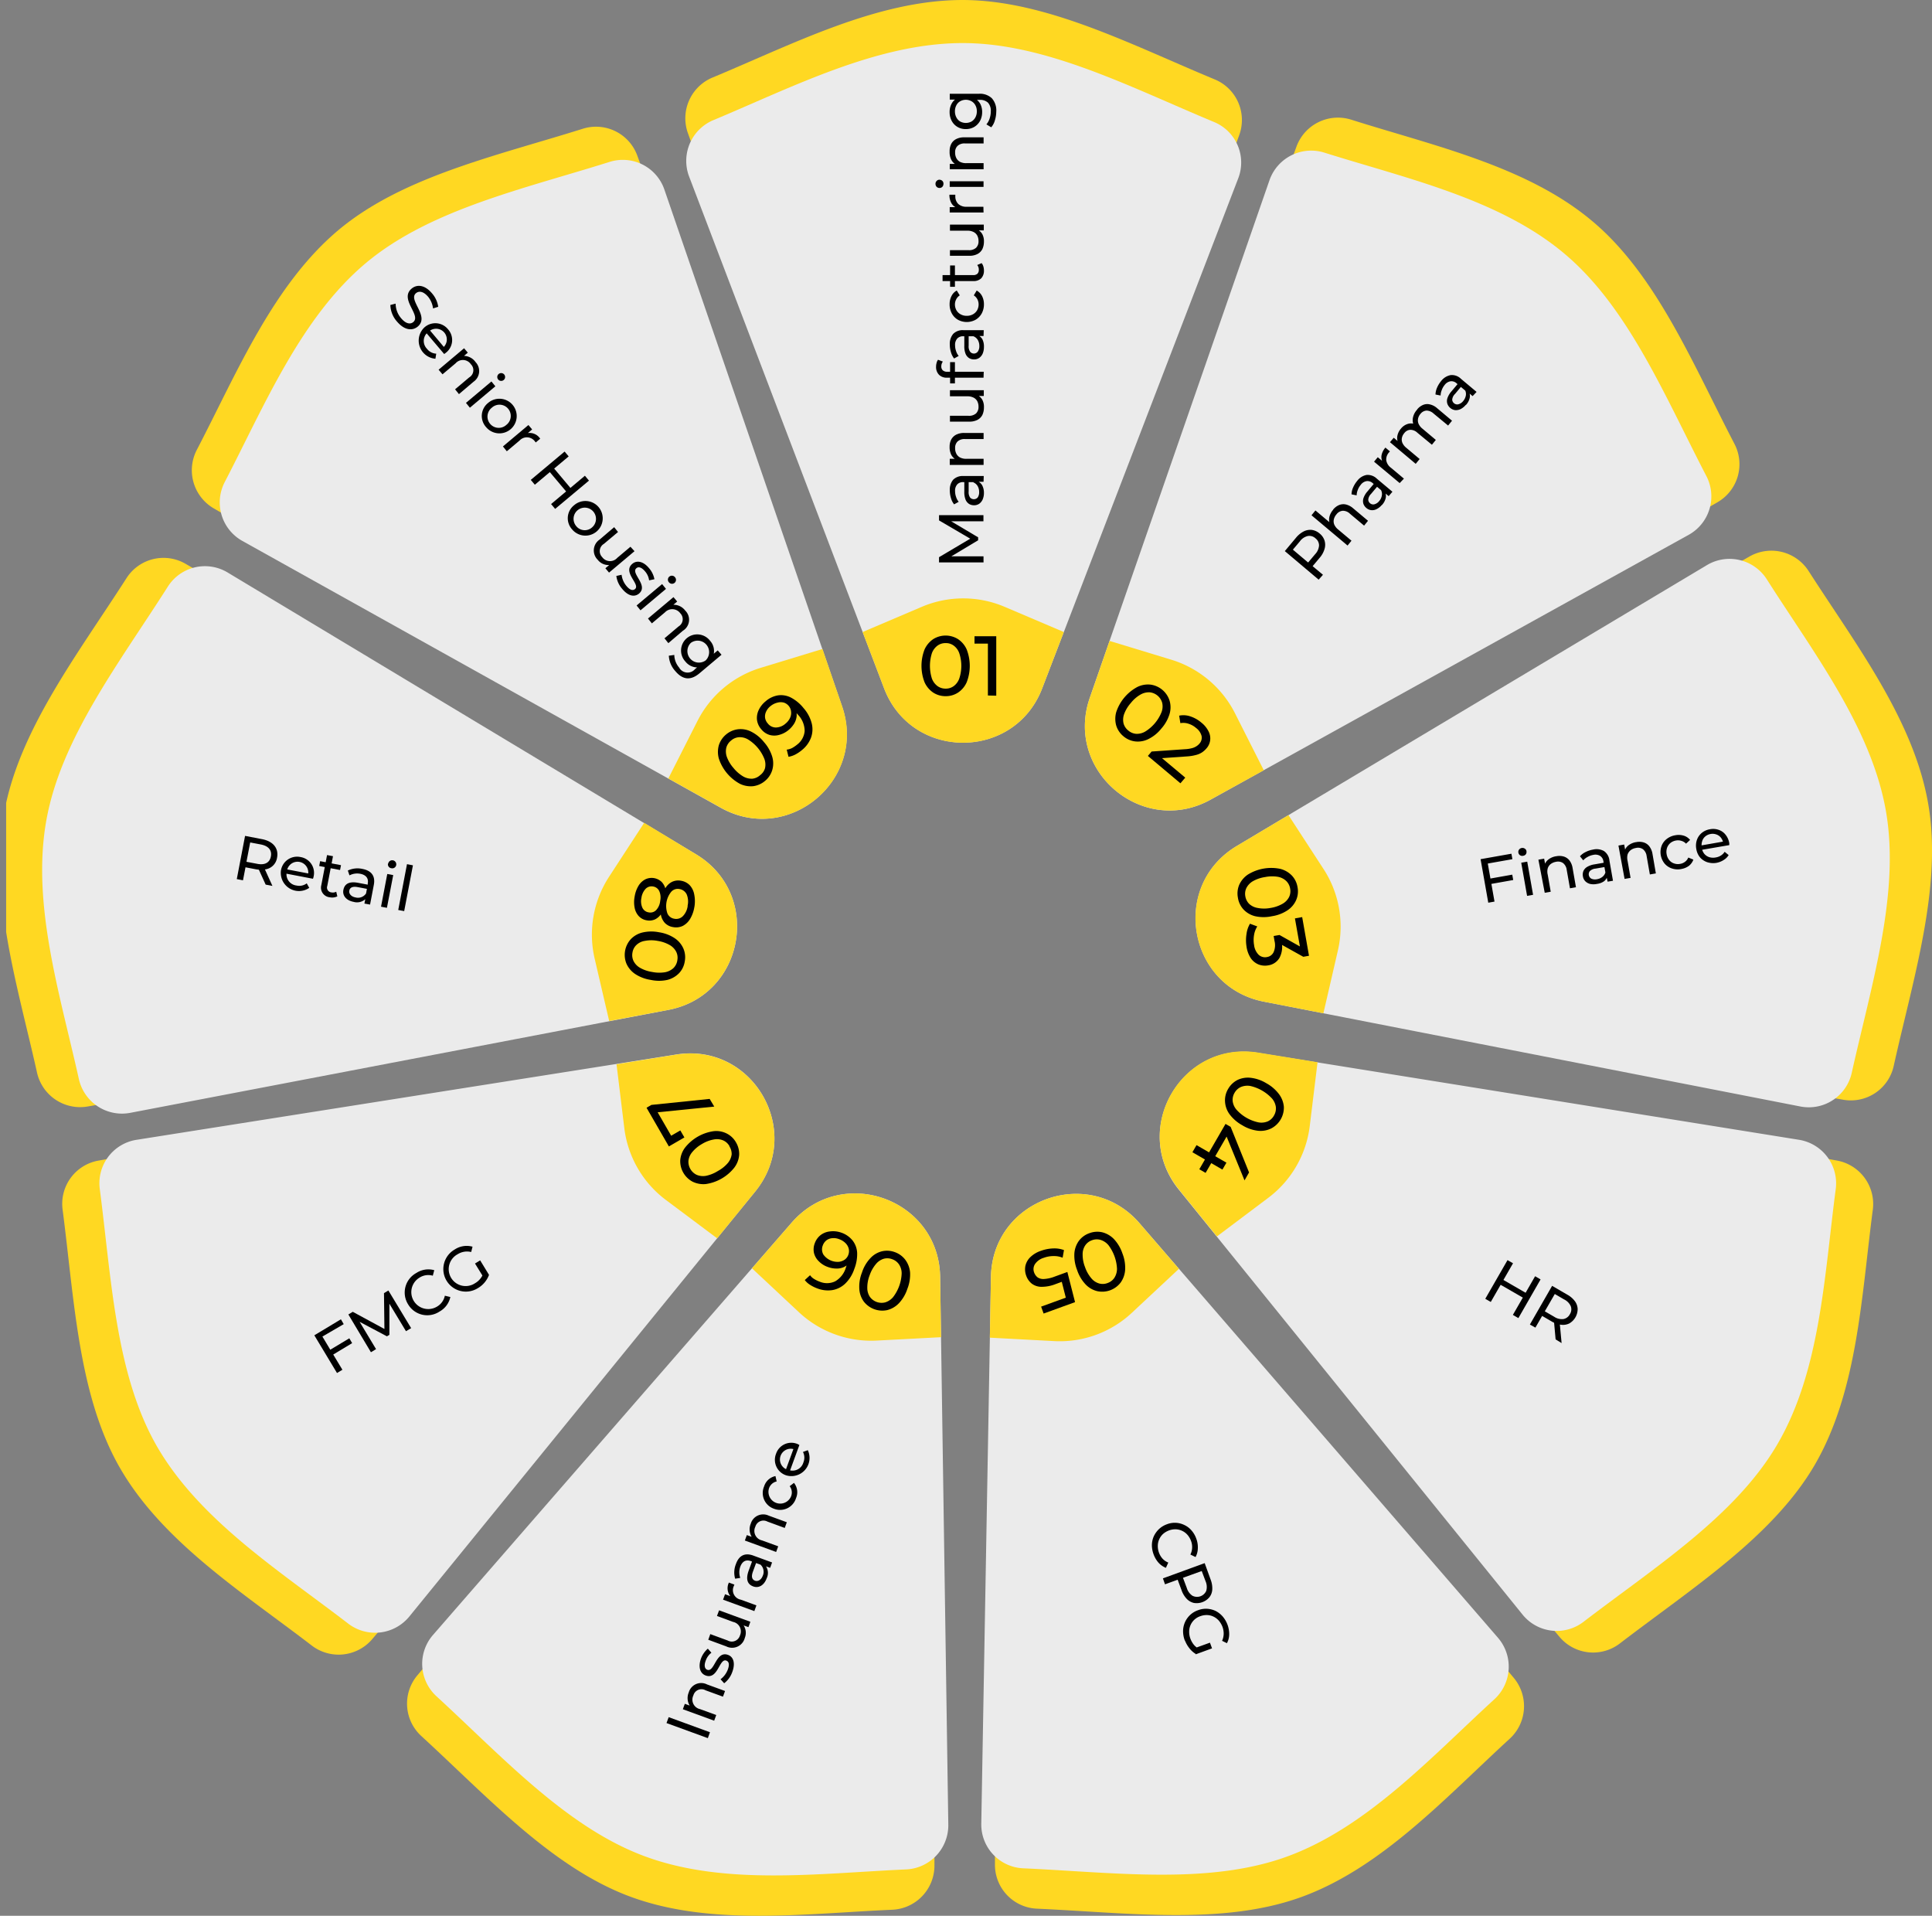 <svg xmlns="http://www.w3.org/2000/svg" xmlns:xlink="http://www.w3.org/1999/xlink" viewBox="0 0 399.7 396.3"><rect x="0" y="0" width="399.7" height="396.3" fill="#808080" stroke="none"/><defs><style>.cls-1{fill:none;}.cls-2{clip-path:url(#clip-path);}.cls-3{fill:#ffd822;}.cls-4{fill:#ebebeb;}</style><clipPath id="clip-path" transform="translate(1.27 -0.09)"><rect class="cls-1" width="400" height="400"/></clipPath></defs><g id="Layer_2" data-name="Layer 2"><g id="Layer_1-2" data-name="Layer 1"><g class="cls-2"><path class="cls-3" d="M141,27.5l40.48,112.26c5.55,15.4,27.32,15.43,32.92.05L255.15,27.92A9.09,9.09,0,0,0,250,16.5C232.72,9.33,215.19.13,197.91.09c-17.67,0-35.07,9.09-51.67,16A9.13,9.13,0,0,0,141,27.5Z" transform="translate(1.27 -0.09)"/><path class="cls-4" d="M141.24,36.46l40.39,106c5.71,15,26.93,15,32.7.05L254.94,36.88a9.07,9.07,0,0,0-5.09-11.57C232.62,18.14,215.14,9,197.91,9c-17.62,0-35,9-51.52,15.91A9.14,9.14,0,0,0,141.24,36.46Z" transform="translate(1.27 -0.09)"/><path class="cls-3" d="M177.19,130.83l4.44,11.65c5.71,15,26.93,15,32.7.05l4.49-11.7-12.24-5.21a21.91,21.91,0,0,0-17.15,0Z" transform="translate(1.27 -0.09)"/><path d="M194.37,144.1a4.65,4.65,0,0,1-2.57-.74,5.12,5.12,0,0,1-1.79-2.13,9.35,9.35,0,0,1,0-6.8,5.12,5.12,0,0,1,1.79-2.13,4.82,4.82,0,0,1,5.13,0,5,5,0,0,1,1.79,2.13,9.35,9.35,0,0,1,0,6.8,5,5,0,0,1-1.79,2.13A4.62,4.62,0,0,1,194.37,144.1Zm0-1.56a2.74,2.74,0,0,0,1.68-.53,3.33,3.33,0,0,0,1.14-1.57,8.32,8.32,0,0,0,0-5.22,3.28,3.28,0,0,0-1.14-1.57,2.68,2.68,0,0,0-1.68-.53,2.76,2.76,0,0,0-1.69.53,3.38,3.38,0,0,0-1.16,1.57,8.72,8.72,0,0,0,0,5.22,3.43,3.43,0,0,0,1.16,1.57A2.83,2.83,0,0,0,194.37,142.54Zm8.74,1.42V132.4l.75.83h-3.52V131.7h4.5V144Z" transform="translate(1.27 -0.09)"/><path d="M202.21,116.43H193v-1.08l6.95-4.12v.58L193,107.74v-1.08h9.19v1.26H195v-.3l6.09,3.62v.61L195,115.5v-.33h7.2Zm0-16.68h-1.47l-.27.07H198a1.59,1.59,0,0,0-1.23.47,1.92,1.92,0,0,0-.45,1.39,3.54,3.54,0,0,0,.21,1.21,2.9,2.9,0,0,0,.54,1l-.95.53a3.57,3.57,0,0,1-.65-1.29,5.28,5.28,0,0,1-.24-1.59,3.23,3.23,0,0,1,.69-2.21,2.76,2.76,0,0,1,2.13-.77h4.2Zm.08,2.29a3.37,3.37,0,0,1-.26,1.36,2.18,2.18,0,0,1-.72.9,1.89,1.89,0,0,1-1.07.31,2,2,0,0,1-1-.26,1.93,1.93,0,0,1-.74-.88,4.17,4.17,0,0,1-.27-1.65V99.61h.9v2.15a1.9,1.9,0,0,0,.32,1.28A1.06,1.06,0,0,0,201,103a1.87,1.87,0,0,0,.3-1.13,2.41,2.41,0,0,0-.31-1.23,1.85,1.85,0,0,0-.92-.78l.86-.25a2,2,0,0,1,1,.88A3.28,3.28,0,0,1,202.29,102Zm-7.1-9.53a3.18,3.18,0,0,1,.33-1.49,2.4,2.4,0,0,1,1-1,3.59,3.59,0,0,1,1.7-.37h4v1.26h-3.86a2.11,2.11,0,0,0-1.52.5,1.83,1.83,0,0,0-.51,1.38,2.41,2.41,0,0,0,.26,1.17,1.84,1.84,0,0,0,.77.77,2.75,2.75,0,0,0,1.28.27h3.58v1.26h-7V95h1.88l-.5.2a2.44,2.44,0,0,1-1.06-1A3.53,3.53,0,0,1,195.19,92.51Zm7.1-8.15a3.6,3.6,0,0,1-.33,1.58,2.36,2.36,0,0,1-1,1,3.59,3.59,0,0,1-1.7.37h-4V86.1h3.86a2.17,2.17,0,0,0,1.54-.49,1.86,1.86,0,0,0,.51-1.39,2.4,2.4,0,0,0-.26-1.14,1.79,1.79,0,0,0-.79-.75,2.73,2.73,0,0,0-1.26-.26h-3.6V80.81h7V82h-1.87l.49-.2a2.39,2.39,0,0,1,1.08,1A3.1,3.1,0,0,1,202.29,84.36Zm-.08-6.14h-7.57a2.23,2.23,0,0,1-1.63-.59,2.28,2.28,0,0,1-.62-1.71,2.76,2.76,0,0,1,.11-.77,1.58,1.58,0,0,1,.3-.64l1,.38a1.26,1.26,0,0,0-.24.44,1.55,1.55,0,0,0-.09.53,1.07,1.07,0,0,0,.31.84,1.31,1.31,0,0,0,.91.29h.93l.58,0h6.05Zm-5.92,1.18h-1V75h1Zm5.92-9.81h-1.47l-.27.06H198a1.59,1.59,0,0,0-1.23.47,1.93,1.93,0,0,0-.45,1.4,3.53,3.53,0,0,0,.21,1.2,2.9,2.9,0,0,0,.54,1l-.95.53a3.57,3.57,0,0,1-.65-1.29,5.28,5.28,0,0,1-.24-1.59,3.19,3.19,0,0,1,.69-2.2,2.73,2.73,0,0,1,2.13-.78h4.2Zm.08,2.28a3.45,3.45,0,0,1-.26,1.37,2.22,2.22,0,0,1-.72.89,1.89,1.89,0,0,1-1.07.31,2,2,0,0,1-1-.26,1.93,1.93,0,0,1-.74-.88,4.17,4.17,0,0,1-.27-1.65V69.44h.9v2.15a1.9,1.9,0,0,0,.32,1.28,1,1,0,0,0,1.59-.08,1.87,1.87,0,0,0,.3-1.13,2.44,2.44,0,0,0-.31-1.23,1.85,1.85,0,0,0-.92-.78l.86-.25a2,2,0,0,1,1,.88A3.28,3.28,0,0,1,202.29,71.87Zm0-8.84a3.87,3.87,0,0,1-.46,1.9,3.42,3.42,0,0,1-1.26,1.3,3.82,3.82,0,0,1-3.67,0,3.32,3.32,0,0,1-1.25-1.3,3.87,3.87,0,0,1-.46-1.9,3.65,3.65,0,0,1,.38-1.68,2.57,2.57,0,0,1,1.1-1.16l.62,1a2.14,2.14,0,0,0-.75.84,2.32,2.32,0,0,0-.25,1,2.48,2.48,0,0,0,.3,1.22,2.2,2.2,0,0,0,.86.85,2.51,2.51,0,0,0,1.28.32,2.56,2.56,0,0,0,1.3-.32,2.26,2.26,0,0,0,.86-.85,2.48,2.48,0,0,0,.3-1.22,2.31,2.31,0,0,0-.24-1,2.17,2.17,0,0,0-.76-.84l.6-1a2.73,2.73,0,0,1,1.12,1.16A3.65,3.65,0,0,1,202.29,63Zm0-7a2.27,2.27,0,0,1-.56,1.63,2.19,2.19,0,0,1-1.62.57h-6.38V57h6.33a1.26,1.26,0,0,0,.87-.27,1.09,1.09,0,0,0,.3-.82,1.47,1.47,0,0,0-.33-1l.91-.39a1.89,1.89,0,0,1,.36.69A2.82,2.82,0,0,1,202.29,56.08Zm-6,3.39h-1V55h1Zm6-9.37a3.6,3.6,0,0,1-.33,1.58,2.36,2.36,0,0,1-1,1,3.48,3.48,0,0,1-1.7.37h-4V51.84h3.86a2.13,2.13,0,0,0,1.54-.49,1.84,1.84,0,0,0,.51-1.39,2.4,2.4,0,0,0-.26-1.14,1.79,1.79,0,0,0-.79-.75,2.73,2.73,0,0,0-1.26-.26h-3.6V46.55h7v1.19h-1.87l.49-.2a2.39,2.39,0,0,1,1.08,1A3.13,3.13,0,0,1,202.29,50.1Zm-.08-6h-7V42.94h1.9l-.48.12a2.17,2.17,0,0,1-1.1-1,3.49,3.49,0,0,1-.38-1.69h1.22a.92.92,0,0,0,0,.16v.13a2.17,2.17,0,0,0,.6,1.61,2.42,2.42,0,0,0,1.75.59h3.46Zm0-5.3h-7V37.59h7Zm-8.3-.63a.85.85,0,0,1-.23.62.78.78,0,0,1-.58.23.8.8,0,0,1-.59-.23.86.86,0,0,1-.24-.62.8.8,0,0,1,.24-.6.72.72,0,0,1,.56-.25.89.89,0,0,1,.61.23A.84.84,0,0,1,193.91,38.22Zm1.28-6.75a3.25,3.25,0,0,1,.33-1.5,2.32,2.32,0,0,1,1-1,3.48,3.48,0,0,1,1.7-.37h4v1.26h-3.86a2.11,2.11,0,0,0-1.52.5,1.8,1.8,0,0,0-.51,1.38,2.46,2.46,0,0,0,.26,1.17,1.84,1.84,0,0,0,.77.77,2.76,2.76,0,0,0,1.28.26h3.58v1.26h-7V34h1.88l-.5.19a2.34,2.34,0,0,1-1.06-1.05A3.46,3.46,0,0,1,195.19,31.47Zm9.65-8.27a6.23,6.23,0,0,1-.28,1.87,3.7,3.7,0,0,1-.76,1.45l-1-.6a3.5,3.5,0,0,0,.66-1.19,4.66,4.66,0,0,0,.25-1.49,2.49,2.49,0,0,0-.58-1.81,2.38,2.38,0,0,0-1.76-.58h-1.47l-1.38-.13-1.39.07h-1.91v-1.2h6a3.57,3.57,0,0,1,2.7.92A3.77,3.77,0,0,1,204.84,23.2Zm-2.92.16a3.83,3.83,0,0,1-.42,1.81,3.28,3.28,0,0,1-1.19,1.26,3.33,3.33,0,0,1-1.76.46,3.28,3.28,0,0,1-1.76-.46,3.18,3.18,0,0,1-1.18-1.26,3.83,3.83,0,0,1-.42-1.81,3.52,3.52,0,0,1,.37-1.63,2.64,2.64,0,0,1,1.1-1.17,4.26,4.26,0,0,1,3.77,0,2.89,2.89,0,0,1,1.13,1.17A3.65,3.65,0,0,1,201.92,23.36Zm-1.1-.14a2.5,2.5,0,0,0-.29-1.24,2.09,2.09,0,0,0-.8-.84,2.4,2.4,0,0,0-2.36,0,2,2,0,0,0-.79.84,2.61,2.61,0,0,0-.29,1.24,2.67,2.67,0,0,0,.29,1.24,2.11,2.11,0,0,0,.79.86,2.47,2.47,0,0,0,2.36,0,2.21,2.21,0,0,0,.8-.86A2.55,2.55,0,0,0,200.82,23.22Z" transform="translate(1.27 -0.09)"/><path class="cls-3" d="M42.86,105.2l103.16,60c14.15,8.23,30.85-5.74,25.25-21.12L130.54,32.18a9.09,9.09,0,0,0-11.29-5.44c-17.85,5.61-37.19,9.83-50.45,20.9C55.23,59,47.77,77.15,39.48,93.09A9.13,9.13,0,0,0,42.86,105.2Z" transform="translate(1.27 -0.09)"/><path class="cls-4" d="M48.77,111.93l99.08,55.26c14,7.82,30.3-5.79,25.08-21l-36.79-107a9.09,9.09,0,0,0-11.35-5.59c-17.8,5.59-37.07,9.81-50.3,20.85C61,65.72,53.51,83.84,45.26,99.74A9.12,9.12,0,0,0,48.77,111.93Z" transform="translate(1.27 -0.09)"/><path class="cls-3" d="M137,161.12l10.88,6.07c14,7.82,30.3-5.79,25.08-21l-4.07-11.85-12.73,3.88a21.82,21.82,0,0,0-13.13,11Z" transform="translate(1.27 -0.09)"/><path d="M157,161.63a4.73,4.73,0,0,1-2.45,1.09,5.14,5.14,0,0,1-2.74-.49,9.2,9.2,0,0,1-4.36-5.21,5.14,5.14,0,0,1,0-2.78,4.74,4.74,0,0,1,1.5-2.22,4.68,4.68,0,0,1,2.43-1.07,4.82,4.82,0,0,1,2.74.48,8,8,0,0,1,2.68,2.19,8,8,0,0,1,1.69,3,4.87,4.87,0,0,1,0,2.78A4.62,4.62,0,0,1,157,161.63Zm-1-1.2A2.74,2.74,0,0,0,157,159a3.38,3.38,0,0,0-.14-1.94,8.36,8.36,0,0,0-3.36-4,3.31,3.31,0,0,0-1.88-.47,2.74,2.74,0,0,0-1.63.68,2.84,2.84,0,0,0-1,1.49,3.41,3.41,0,0,0,.13,1.95,7.26,7.26,0,0,0,1.37,2.26,7.51,7.51,0,0,0,2,1.74,3.48,3.48,0,0,0,1.9.46A2.82,2.82,0,0,0,156,160.43Zm1.1-15.25a5.14,5.14,0,0,1,2.6-1.25,4.49,4.49,0,0,1,2.68.47,8.29,8.29,0,0,1,2.58,2.15,7.67,7.67,0,0,1,1.7,3.17,5.06,5.06,0,0,1-.16,3,6,6,0,0,1-1.84,2.51,7.9,7.9,0,0,1-1.39.94,4.77,4.77,0,0,1-1.41.47l-.37-1.48a3.35,3.35,0,0,0,1.13-.34,7.16,7.16,0,0,0,1.06-.73,3.93,3.93,0,0,0,1.52-2.79,4.89,4.89,0,0,0-1.38-3.36c-.16-.19-.36-.41-.59-.65a5.37,5.37,0,0,0-.77-.66l.83.08a3.21,3.21,0,0,1,.25,1.58,3.74,3.74,0,0,1-.52,1.5,5.48,5.48,0,0,1-1.16,1.32,5,5,0,0,1-1.94,1,3.62,3.62,0,0,1-2,0,3.52,3.52,0,0,1-1.69-1.16,3.66,3.66,0,0,1-.89-1.93,3.8,3.8,0,0,1,.33-2A5.11,5.11,0,0,1,157.1,145.18Zm1,1a3.19,3.19,0,0,0-.88,1.13,2.31,2.31,0,0,0-.21,1.25,2.26,2.26,0,0,0,.56,1.18,2.11,2.11,0,0,0,1.69.84,3.07,3.07,0,0,0,2-.82,3.25,3.25,0,0,0,.92-1.18,2.33,2.33,0,0,0,.21-1.3,2.11,2.11,0,0,0-.49-1.17,2.17,2.17,0,0,0-1-.68,2.58,2.58,0,0,0-1.3,0A3.58,3.58,0,0,0,158.06,146.22Z" transform="translate(1.27 -0.09)"/><path d="M79.49,63.18l1.09-.28a4.67,4.67,0,0,0,1.12,3c1,1.2,1.92,1.32,2.53.81,1.7-1.43-2.93-4.74-.34-6.92,1.07-.9,2.69-.84,4.23,1a5.38,5.38,0,0,1,1.27,2.76l-1.07.34a4.79,4.79,0,0,0-1-2.39c-1-1.18-1.92-1.27-2.53-.76-1.7,1.43,2.91,4.76.36,6.91-1.07.89-2.7.81-4.25-1A5.39,5.39,0,0,1,79.49,63.18Z" transform="translate(1.27 -0.09)"/><path d="M90.62,73.32,87,69.05a2.33,2.33,0,0,0,.07,3.2,2.57,2.57,0,0,0,1.91,1l-.17,1.05a3.76,3.76,0,0,1-2.29-6.47,3.38,3.38,0,0,1,4.91.39,3.32,3.32,0,0,1-.52,4.89A2.44,2.44,0,0,1,90.62,73.32Zm-2.91-4.85,2.84,3.38a2.22,2.22,0,0,0-2.84-3.38Z" transform="translate(1.27 -0.09)"/><path d="M96.68,79.07l-3,2.55-.8-1,2.92-2.46a1.73,1.73,0,0,0,.35-2.72,2,2,0,0,0-3.16-.2l-2.71,2.28-.81-.95,5.27-4.44.77.91-.79.67A3,3,0,0,1,97.12,75,2.68,2.68,0,0,1,96.68,79.07Z" transform="translate(1.27 -0.09)"/><path d="M100.4,79l.81,1-5.27,4.43-.81-1Zm1.49-1.54a.82.82,0,0,1,1.17.12.81.81,0,1,1-1.17-.12Z" transform="translate(1.27 -0.09)"/><path d="M99.69,83.46a3.58,3.58,0,1,1-.38,5A3.43,3.43,0,0,1,99.69,83.46Zm3.8,4.52a2.33,2.33,0,1,0-3-3.56,2.33,2.33,0,1,0,3,3.56Z" transform="translate(1.27 -0.09)"/><path d="M110.49,90.84l-.93.78a1.37,1.37,0,0,0-.17-.23,2.06,2.06,0,0,0-3.18-.16l-2.63,2.21-.8-1,5.27-4.43.77.91-.88.75A2.62,2.62,0,0,1,110.49,90.84Z" transform="translate(1.27 -0.09)"/><path d="M120.58,99.51l-7,5.85-.84-1,3.11-2.61-3.37-4-3.1,2.61-.84-1,7-5.86.84,1-3,2.52,3.36,4,3-2.52Z" transform="translate(1.27 -0.09)"/><path d="M117.49,104.61a3.58,3.58,0,1,1-.39,5A3.42,3.42,0,0,1,117.49,104.61Zm3.8,4.51a2.32,2.32,0,1,0-3.35-.2A2.26,2.26,0,0,0,121.29,109.12Z" transform="translate(1.27 -0.09)"/><path d="M130,114.11l-5.27,4.43-.76-.9.79-.67a2.8,2.8,0,0,1-2.36-1.07,2.71,2.71,0,0,1,.39-4.2l3-2.56.8,1-2.93,2.46a1.75,1.75,0,0,0-.35,2.73,2,2,0,0,0,3.12.16l2.73-2.3Z" transform="translate(1.27 -0.09)"/><path d="M126.24,119.23l1.09-.24a4.38,4.38,0,0,0,1,2.31c.74.89,1.32,1,1.77.65,1.18-1-2.65-3.46-.55-5.23.95-.8,2.3-.49,3.43.87a4.89,4.89,0,0,1,1.14,2.32l-1.1.23a3.55,3.55,0,0,0-.86-1.88c-.7-.83-1.35-1-1.77-.63-1.25,1.05,2.58,3.54.53,5.26-1,.8-2.3.44-3.48-1A5,5,0,0,1,126.24,119.23Z" transform="translate(1.27 -0.09)"/><path d="M135.71,120.91l.8,1-5.27,4.43-.81-1Zm1.49-1.54a.82.82,0,0,1,1.17.12.81.81,0,0,1-.07,1.16.82.82,0,0,1-1.18-.11A.81.81,0,0,1,137.2,119.37Z" transform="translate(1.27 -0.09)"/><path d="M140,130.57l-3,2.56-.8-1,2.92-2.46a1.74,1.74,0,0,0,.35-2.72,2.06,2.06,0,0,0-3.16-.2l-2.72,2.29-.8-1,5.27-4.43.77.91-.79.67a3,3,0,0,1,2.44,1.19A2.66,2.66,0,0,1,140,130.57Z" transform="translate(1.27 -0.09)"/><path d="M148,135.53l-4.56,3.84c-1.86,1.56-3.5,1.33-5-.46a5.1,5.1,0,0,1-1.34-3.18l1.13-.16a4.16,4.16,0,0,0,1,2.61,2,2,0,0,0,3.29.32l.42-.35a3.18,3.18,0,0,1-2.42-1.22,3.34,3.34,0,1,1,5.11-4.29,3.14,3.14,0,0,1,.77,2.68l.82-.69Zm-3.28,1.17a2.38,2.38,0,0,0-3.06-3.63,2.38,2.38,0,0,0,3.06,3.63Z" transform="translate(1.27 -0.09)"/><path class="cls-3" d="M16.73,229l117.58-20.37c16.13-2.8,19.94-24.23,5.76-32.41L37,116.65a9.09,9.09,0,0,0-12.14,3.1C14.75,135.51,2.64,151.18-.4,168.19c-3.11,17.39,2.86,36.12,6.76,53.65A9.14,9.14,0,0,0,16.73,229Z" transform="translate(1.27 -0.09)"/><path class="cls-4" d="M25.58,230.31,137,209c15.77-3,19.49-23.91,5.73-32.19l-97-58.35a9.09,9.09,0,0,0-12.29,3c-10,15.72-22.09,31.35-25.12,48.31-3.11,17.34,2.83,36,6.72,53.5A9.14,9.14,0,0,0,25.58,230.31Z" transform="translate(1.27 -0.09)"/><path class="cls-3" d="M124.76,211.3,137,209c15.77-3,19.49-23.91,5.73-32.19L132,170.3l-7.26,11.15a21.94,21.94,0,0,0-3,16.88Z" transform="translate(1.27 -0.09)"/><path d="M140.39,199a4.53,4.53,0,0,1-1.17,2.4,5.14,5.14,0,0,1-2.41,1.39,8.13,8.13,0,0,1-3.46,0,8,8,0,0,1-3.23-1.23,5.08,5.08,0,0,1-1.79-2.13,4.83,4.83,0,0,1,.89-5.05,4.94,4.94,0,0,1,2.41-1.39,8.13,8.13,0,0,1,3.46-.05,8,8,0,0,1,3.23,1.23,5,5,0,0,1,1.79,2.13A4.58,4.58,0,0,1,140.39,199Zm-1.53-.28a2.77,2.77,0,0,0-.23-1.74,3.4,3.4,0,0,0-1.35-1.4,7.24,7.24,0,0,0-2.5-.86,6.94,6.94,0,0,0-2.64,0,3.25,3.25,0,0,0-1.75.85,2.74,2.74,0,0,0-.81,1.56,2.84,2.84,0,0,0,.22,1.76,3.39,3.39,0,0,0,1.36,1.41,7.19,7.19,0,0,0,2.49.85,7.43,7.43,0,0,0,2.64.06,3.52,3.52,0,0,0,1.76-.86A2.86,2.86,0,0,0,138.86,198.76Zm3.52-11a6.85,6.85,0,0,1-.88,2.46,3.84,3.84,0,0,1-1.51,1.44,3.23,3.23,0,0,1-2,.25,3,3,0,0,1-1.72-.87,3.46,3.46,0,0,1-.84-1.84,7.75,7.75,0,0,1,0-2.66,7.54,7.54,0,0,1,.86-2.51,3.42,3.42,0,0,1,1.43-1.46,3,3,0,0,1,1.91-.25,3.25,3.25,0,0,1,1.79.92,3.83,3.83,0,0,1,.93,1.89A7.06,7.06,0,0,1,142.38,187.76Zm-1.4-.25a3.9,3.9,0,0,0-.18-2.36,2,2,0,0,0-1.48-1.11,1.8,1.8,0,0,0-1.71.55,4.66,4.66,0,0,0-.8,4.5,1.85,1.85,0,0,0,1.43,1.09,1.93,1.93,0,0,0,1.76-.53A3.72,3.72,0,0,0,141,187.51Zm-4.57-.8a6.85,6.85,0,0,1-.77,2.28,3.34,3.34,0,0,1-1.33,1.29,2.83,2.83,0,0,1-1.76.23,2.86,2.86,0,0,1-1.65-.85,3.51,3.51,0,0,1-.87-1.73,6,6,0,0,1,0-2.35,6.14,6.14,0,0,1,.8-2.22,3.51,3.51,0,0,1,1.41-1.33,3,3,0,0,1,3.41.57,3.32,3.32,0,0,1,.81,1.68A6.71,6.71,0,0,1,136.41,186.71Zm-1.1-.2a3.31,3.31,0,0,0-.17-2,1.68,1.68,0,0,0-1.29-1,1.71,1.71,0,0,0-1.56.49,3.44,3.44,0,0,0-.86,1.86,3.31,3.31,0,0,0,.18,2,1.71,1.71,0,0,0,1.31,1,1.68,1.68,0,0,0,1.53-.44A3.24,3.24,0,0,0,135.31,186.51Z" transform="translate(1.27 -0.09)"/><path d="M53.69,183.08,52.29,180l-.57-.08-2.2-.42L49,182.19l-1.28-.25L49.43,173l3.48.67c2.33.44,3.51,1.89,3.14,3.83a2.86,2.86,0,0,1-2.51,2.44l1.55,3.41Zm1.08-5.83c.24-1.27-.47-2.17-2.11-2.48l-2.17-.41-.77,4,2.17.41C53.53,179.11,54.53,178.53,54.77,177.25Z" transform="translate(1.27 -0.09)"/><path d="M63.48,181.87,58,180.82a2.34,2.34,0,0,0,2.08,2.45,2.56,2.56,0,0,0,2.11-.45l.52.93a3.76,3.76,0,0,1-5.86-3.57,3.38,3.38,0,0,1,4.06-2.8,3.32,3.32,0,0,1,2.68,4.12A2.54,2.54,0,0,1,63.48,181.87Zm-5.32-1.93,4.34.83a2.22,2.22,0,0,0-4.34-.83Z" transform="translate(1.27 -0.09)"/><path d="M68.52,185.51a2.43,2.43,0,0,1-1.57.19,2,2,0,0,1-1.74-2.53l.71-3.72-1.15-.22.19-1,1.15.22.28-1.48,1.23.23-.28,1.49,1.94.37-.2,1-1.94-.37-.7,3.66a1,1,0,0,0,.85,1.34,1.51,1.51,0,0,0,1-.14Z" transform="translate(1.27 -0.09)"/><path d="M76.07,183.12l-.78,4.09L74.12,187l.18-.9a2.56,2.56,0,0,1-2.41.55c-1.53-.29-2.35-1.3-2.12-2.47s1.08-1.85,3.1-1.46l1.94.37,0-.24c.2-1-.29-1.75-1.5-2a3.42,3.42,0,0,0-2.28.32l-.34-1a4.64,4.64,0,0,1,3-.34C75.55,180.18,76.42,181.27,76.07,183.12Zm-1.61,1.79.18-.95-1.89-.36c-1.22-.23-1.65.18-1.76.75s.35,1.21,1.28,1.38A2,2,0,0,0,74.46,184.91Z" transform="translate(1.27 -0.09)"/><path d="M78.85,180.88l1.23.23-1.3,6.77-1.22-.23Zm.19-2.14a.84.84,0,0,1,1.66.29.82.82,0,0,1-1,.66A.8.8,0,0,1,79,178.74Z" transform="translate(1.27 -0.09)"/><path d="M82.93,178.85l1.23.24-1.81,9.47-1.23-.23Z" transform="translate(1.27 -0.09)"/><path class="cls-3" d="M75.69,339.22l77-91.18c10.56-12.51-.3-31.38-16.42-28.53L19,240.19a9.08,9.08,0,0,0-7.31,10.18c2.42,18.54,3.22,38.33,11.82,53.31,8.8,15.33,25.41,25.83,39.66,36.76A9.14,9.14,0,0,0,75.69,339.22Z" transform="translate(1.27 -0.09)"/><path class="cls-4" d="M83.34,334.57l71.63-88c10.13-12.46-.45-30.85-16.31-28.35L26.86,235.89a9.09,9.09,0,0,0-7.48,10.2c2.41,18.5,3.23,38.22,11.8,53.16C40,314.53,56.5,325,70.72,335.91A9.14,9.14,0,0,0,83.34,334.57Z" transform="translate(1.27 -0.09)"/><path class="cls-3" d="M147.1,256.25l7.87-9.66c10.13-12.46-.45-30.85-16.31-28.35l-12.38,2,1.61,13.21a21.88,21.88,0,0,0,8.57,14.84Z" transform="translate(1.27 -0.09)"/><path d="M151,236.41a4.67,4.67,0,0,1,.65,2.6,5,5,0,0,1-1,2.61,9.2,9.2,0,0,1-5.88,3.4,5.12,5.12,0,0,1-2.74-.48,4.82,4.82,0,0,1-2.57-4.44,5,5,0,0,1,1-2.62,9.19,9.19,0,0,1,5.88-3.39,4.77,4.77,0,0,1,2.74.48A4.54,4.54,0,0,1,151,236.41Zm-1.35.78a2.74,2.74,0,0,0-1.29-1.19,3.33,3.33,0,0,0-1.94-.2,7.07,7.07,0,0,0-2.47.94,7.17,7.17,0,0,0-2,1.67,3.33,3.33,0,0,0-.79,1.77,3,3,0,0,0,1.69,2.93,3.4,3.4,0,0,0,1.94.21,7.4,7.4,0,0,0,2.46-1,7.19,7.19,0,0,0,2.06-1.65,3.51,3.51,0,0,0,.79-1.79A2.91,2.91,0,0,0,149.61,237.19ZM146.5,229l-12.57,1.26.45-.79,3.64,6.31-1.17-.33,2.63-1.52.84,1.45-3.21,1.86-4.62-8,1-.59,12.06-1.24Z" transform="translate(1.27 -0.09)"/><path d="M65.43,276.57l1.63,2.72L71,276.93l.58,1-3.91,2.36,1.9,3.15-1.12.67-4.69-7.8,5.5-3.31.58,1Z" transform="translate(1.27 -0.09)"/><path d="M82.72,275.46l-3.43-5.68,0,6.43-.51.31-5.65-3,3.4,5.65-1.06.64L70.8,272l.91-.55L78.26,275l-.09-7.41.91-.55,4.71,7.79Z" transform="translate(1.27 -0.09)"/><path d="M83.15,269.89a4.6,4.6,0,0,1,1.73-6.48,4.51,4.51,0,0,1,3.69-.57l-.3,1.14a3.37,3.37,0,0,0-2.75.4,3.5,3.5,0,1,0,3.61,6,3.39,3.39,0,0,0,1.63-2.26l1.14.27a4.51,4.51,0,0,1-2.23,3A4.6,4.6,0,0,1,83.15,269.89Z" transform="translate(1.27 -0.09)"/><path d="M97,261.46l1.07-.65,1.83,3a5.32,5.32,0,0,1-2.35,2.77,4.66,4.66,0,1,1-4.78-8,4.5,4.5,0,0,1,3.72-.6l-.28,1.1a3.62,3.62,0,0,0-2.8.46,3.5,3.5,0,1,0,3.59,6,3.87,3.87,0,0,0,1.53-1.6Z" transform="translate(1.27 -0.09)"/><path class="cls-3" d="M192.05,386.16l.36-119.33c.05-16.37-20.4-23.84-30.92-11.3L85,346.74a9.09,9.09,0,0,0,.93,12.5c13.78,12.64,27.11,27.29,43.33,33.24,16.59,6.08,36.07,3.45,54,2.66A9.13,9.13,0,0,0,192.05,386.16Z" transform="translate(1.27 -0.09)"/><path class="cls-4" d="M194.92,377.68l-1.69-113.44C193,248.18,173.07,240.9,162.52,253L88.22,338.4A9.1,9.1,0,0,0,89.05,351c13.74,12.62,27,27.19,43.21,33.13,16.54,6.07,36,3.47,53.86,2.67A9.14,9.14,0,0,0,194.92,377.68Z" transform="translate(1.27 -0.09)"/><path class="cls-3" d="M193.42,276.7l-.19-12.46C193,248.18,173.07,240.9,162.52,253l-8.22,9.45,9.72,9.09a21.9,21.9,0,0,0,16.11,5.86Z" transform="translate(1.27 -0.09)"/><path d="M183.84,259.1a4.69,4.69,0,0,1,2.17,1.57,5.17,5.17,0,0,1,1,2.62,8.06,8.06,0,0,1-.56,3.41,7.93,7.93,0,0,1-1.77,3,5.07,5.07,0,0,1-2.41,1.4,4.85,4.85,0,0,1-4.82-1.75,4.93,4.93,0,0,1-.94-2.62,7.89,7.89,0,0,1,.55-3.41,7.77,7.77,0,0,1,1.77-3,4.83,4.83,0,0,1,2.41-1.4A4.64,4.64,0,0,1,183.84,259.1Zm-.53,1.47a2.81,2.81,0,0,0-1.76-.09,3.39,3.39,0,0,0-1.61,1.1,7.2,7.2,0,0,0-1.29,2.3,7,7,0,0,0-.49,2.6,3.33,3.33,0,0,0,.53,1.87,3,3,0,0,0,3.17,1.15,3.48,3.48,0,0,0,1.63-1.08,8.59,8.59,0,0,0,1.78-4.9,3.34,3.34,0,0,0-.55-1.88A2.82,2.82,0,0,0,183.31,260.57Zm-10.57-5.51a5.12,5.12,0,0,1,2.37,1.63,4.53,4.53,0,0,1,.95,2.54,8.3,8.3,0,0,1-.58,3.33,7.55,7.55,0,0,1-1.89,3.06,5.08,5.08,0,0,1-2.67,1.34,6.14,6.14,0,0,1-3.08-.34,7.48,7.48,0,0,1-1.5-.74,4,4,0,0,1-1.11-1l1.09-1a2.73,2.73,0,0,0,.86.79,6,6,0,0,0,1.14.55,3.9,3.9,0,0,0,3.2-.08,4.86,4.86,0,0,0,2.22-2.87c.08-.23.17-.51.26-.83a4.29,4.29,0,0,0,.18-1l.36.76a3.17,3.17,0,0,1-1.24,1,3.45,3.45,0,0,1-1.56.3,5.08,5.08,0,0,1-1.73-.32,4.84,4.84,0,0,1-1.88-1.18,3.56,3.56,0,0,1-1-1.72,3.5,3.5,0,0,1,.16-2,3.72,3.72,0,0,1,1.25-1.73,3.82,3.82,0,0,1,1.92-.73A5.06,5.06,0,0,1,172.74,255.06Zm-.42,1.36a3,3,0,0,0-1.42-.2,2.33,2.33,0,0,0-1.19.44,2.35,2.35,0,0,0-.76,1.07,2.17,2.17,0,0,0,.12,1.87,3.62,3.62,0,0,0,3.2,1.51,2.63,2.63,0,0,0,1.23-.46,2.09,2.09,0,0,0,.74-1,2.26,2.26,0,0,0,.09-1.21,2.48,2.48,0,0,0-.63-1.15A3.46,3.46,0,0,0,172.32,256.42Z" transform="translate(1.27 -0.09)"/><path d="M136.62,356.52l.45-1.22,8.54,3.12-.44,1.22Z" transform="translate(1.27 -0.09)"/><path d="M145,348.53l3.73,1.36-.43,1.17-3.59-1.31a1.73,1.73,0,0,0-2.53,1.05,2,2,0,0,0,1.39,2.84l3.34,1.22-.43,1.17L140,353.66l.41-1.12,1,.36a3,3,0,0,1-.19-2.71A2.67,2.67,0,0,1,145,348.53Z" transform="translate(1.27 -0.09)"/><path d="M148.55,348.29l-.75-.83a4.5,4.5,0,0,0,1.5-2c.4-1.09.23-1.66-.32-1.86-1.45-.53-1.69,4-4.26,3.08-1.16-.43-1.56-1.75-1-3.41a5,5,0,0,1,1.45-2.14l.74.84a3.53,3.53,0,0,0-1.19,1.68c-.38,1-.18,1.66.33,1.85,1.53.56,1.78-4,4.3-3.08,1.17.43,1.52,1.78.89,3.5A5.05,5.05,0,0,1,148.55,348.29Z" transform="translate(1.27 -0.09)"/><path d="M147.5,333.2l6.47,2.37-.4,1.11-1-.36a2.81,2.81,0,0,1,.25,2.58,2.71,2.71,0,0,1-3.84,1.76l-3.72-1.37.42-1.17,3.59,1.32a1.76,1.76,0,0,0,2.55-1.05,2,2,0,0,0-1.42-2.79l-3.34-1.23Z" transform="translate(1.27 -0.09)"/><path d="M149.53,327.46l1.14.42a1.53,1.53,0,0,0-.11.27A2,2,0,0,0,152,331l3.22,1.18-.43,1.18L148.32,331l.41-1.13,1.09.4A2.64,2.64,0,0,1,149.53,327.46Z" transform="translate(1.27 -0.09)"/><path d="M154.56,321.87l3.9,1.43-.4,1.11-.86-.31a2.53,2.53,0,0,1,.15,2.46c-.53,1.47-1.65,2.11-2.78,1.7s-1.64-1.37-.94-3.3l.68-1.85-.23-.09c-1-.36-1.77,0-2.2,1.17a3.44,3.44,0,0,0,0,2.3l-1.06.17a4.61,4.61,0,0,1,.15-3C151.57,321.91,152.79,321.22,154.56,321.87Zm1.5,1.88-.91-.33-.66,1.8c-.42,1.16-.09,1.66.46,1.86s1.25-.15,1.57-1A2,2,0,0,0,156.06,323.75Z" transform="translate(1.27 -0.09)"/><path d="M157.78,313.62l3.73,1.36-.43,1.18-3.59-1.32A1.74,1.74,0,0,0,155,315.9a2,2,0,0,0,1.39,2.84l3.34,1.22-.43,1.17-6.47-2.37.41-1.12,1,.35a3,3,0,0,1-.19-2.71A2.68,2.68,0,0,1,157.78,313.62Z" transform="translate(1.27 -0.09)"/><path d="M158.86,312.19a3.44,3.44,0,0,1-2.05-4.62,3.11,3.11,0,0,1,2.35-2.14l.25,1.11a2.16,2.16,0,0,0-1.58,1.41,2.43,2.43,0,0,0,4.56,1.67,2.13,2.13,0,0,0-.29-2.1l.89-.68a3.07,3.07,0,0,1,.43,3.14A3.45,3.45,0,0,1,158.86,312.19Z" transform="translate(1.27 -0.09)"/><path d="M164.11,299l-1.92,5.25a2.33,2.33,0,0,0,2.75-1.65,2.58,2.58,0,0,0-.09-2.16l1-.37a3.76,3.76,0,0,1-4.47,5.21,3.38,3.38,0,0,1-2.1-4.46,3.33,3.33,0,0,1,4.5-2ZM161.35,304l1.52-4.15a2.22,2.22,0,0,0-1.52,4.15Z" transform="translate(1.27 -0.09)"/><path class="cls-3" d="M312,347.29l-76.43-91.64c-10.49-12.58-31-5.16-31,11.21V385.92a9.08,9.08,0,0,0,8.75,9c18.68.83,38.3,3.48,54.55-2.38,16.62-6,29.85-20.54,43.09-32.68A9.14,9.14,0,0,0,312,347.29Z" transform="translate(1.27 -0.09)"/><path class="cls-4" d="M308.69,338.94l-74.2-85.81C224,241,204,248.21,203.74,264.27l-2,113.17a9.08,9.08,0,0,0,8.75,9.13c18.63.84,38.19,3.46,54.39-2.39,16.57-6,29.77-20.46,43-32.57A9.14,9.14,0,0,0,308.69,338.94Z" transform="translate(1.27 -0.09)"/><path class="cls-3" d="M242.63,262.56l-8.15-9.43C224,241,204,248.21,203.74,264.27l-.23,12.53,13.29.71a21.85,21.85,0,0,0,16.11-5.87Z" transform="translate(1.27 -0.09)"/><path d="M224.1,255.19a4.63,4.63,0,0,1,2.67-.19,5.12,5.12,0,0,1,2.41,1.4,8.19,8.19,0,0,1,1.77,3,8,8,0,0,1,.55,3.41,5.08,5.08,0,0,1-.95,2.62,4.81,4.81,0,0,1-4.81,1.75,4.92,4.92,0,0,1-2.41-1.39,8,8,0,0,1-1.77-3,8.11,8.11,0,0,1-.56-3.42,5.05,5.05,0,0,1,.95-2.62A4.59,4.59,0,0,1,224.1,255.19Zm.53,1.46a2.78,2.78,0,0,0-1.39,1.07,3.25,3.25,0,0,0-.53,1.87,7,7,0,0,0,.49,2.6,7.2,7.2,0,0,0,1.29,2.3,3.29,3.29,0,0,0,1.61,1.09,2.74,2.74,0,0,0,1.76-.08,2.82,2.82,0,0,0,1.41-1.07,3.51,3.51,0,0,0,.55-1.88,8.79,8.79,0,0,0-1.78-4.9,3.48,3.48,0,0,0-1.63-1.08A2.8,2.8,0,0,0,224.63,256.65Zm-10.51,2.17a8.21,8.21,0,0,1,2.5-.48,5.72,5.72,0,0,1,2.23.34l-.28,1.58a4.62,4.62,0,0,0-1.82-.34,5.81,5.81,0,0,0-2.08.36,3.35,3.35,0,0,0-1.82,1.3,1.93,1.93,0,0,0-.17,1.75,2.23,2.23,0,0,0,.72,1,2.12,2.12,0,0,0,1.35.33,7.21,7.21,0,0,0,2.19-.5l2.61-.95,1.59,6.24-6.5,2.36-.52-1.43,5.89-2.14-.57,1.12-1.25-4.93,1.14.48-2.22.81a7.88,7.88,0,0,1-2.94.56,3.33,3.33,0,0,1-2-.67,3.63,3.63,0,0,1-1.13-1.62,3.77,3.77,0,0,1-.18-2,3.6,3.6,0,0,1,1-1.82A5.77,5.77,0,0,1,214.12,258.82Z" transform="translate(1.27 -0.09)"/><path d="M237.38,321.59a5.41,5.41,0,0,1-.34-1.94,4.63,4.63,0,0,1,.4-1.78,4.92,4.92,0,0,1,1.06-1.47,4.72,4.72,0,0,1,1.64-1,4.5,4.5,0,0,1,3.63.16,4.33,4.33,0,0,1,1.45,1.1,5.18,5.18,0,0,1,1,1.71,5,5,0,0,1,.32,2,3.9,3.9,0,0,1-.47,1.81l-1.07-.52a3.23,3.23,0,0,0,.36-1.39,3.45,3.45,0,0,0-.22-1.41,3.9,3.9,0,0,0-.74-1.27,3.38,3.38,0,0,0-2.4-1.15,3.72,3.72,0,0,0-1.41.23,3.91,3.91,0,0,0-1.24.73,3.38,3.38,0,0,0-.79,1.1,3.27,3.27,0,0,0-.3,1.32,3.88,3.88,0,0,0,.24,1.45,3.79,3.79,0,0,0,.73,1.23,3.21,3.21,0,0,0,1.2.82l-.49,1.09a4.08,4.08,0,0,1-1.54-1.07A5.39,5.39,0,0,1,237.38,321.59Zm1.94,5,8.64-3.15,1.22,3.37a5.06,5.06,0,0,1,.35,2.07,2.87,2.87,0,0,1-.59,1.61,3.46,3.46,0,0,1-3.23,1.18,3,3,0,0,1-1.48-.86,5,5,0,0,1-1.07-1.81l-1-2.69.79.35-3.2,1.16Zm3.52.11.42-.78,1,2.66a2.92,2.92,0,0,0,1.16,1.6,2.08,2.08,0,0,0,2.86-1,2.94,2.94,0,0,0-.14-2l-1-2.66.82.33Zm1,12.73a5.53,5.53,0,0,1-.35-2,4.59,4.59,0,0,1,3.09-4.25,4.56,4.56,0,0,1,1.89-.3,4.76,4.76,0,0,1,1.75.45,4.86,4.86,0,0,1,1.46,1.14,5.63,5.63,0,0,1,1.35,3.72,3.9,3.9,0,0,1-.47,1.81l-1-.49a3.72,3.72,0,0,0,.33-1.43,4.11,4.11,0,0,0-.24-1.44,4.55,4.55,0,0,0-.75-1.29,3.55,3.55,0,0,0-1.1-.84,3.22,3.22,0,0,0-1.32-.33,3.72,3.72,0,0,0-1.41.23,3.36,3.36,0,0,0-2.32,3.18,4,4,0,0,0,.25,1.46,4.54,4.54,0,0,0,.69,1.24,3.53,3.53,0,0,0,1.16.92l-.68,1.05a4.74,4.74,0,0,1-1.37-1.21A6.13,6.13,0,0,1,243.88,339.45Zm2,1.62,3.21-1.16.43,1.18-3.37,1.23Z" transform="translate(1.27 -0.09)"/><path class="cls-3" d="M378.87,240.18,261.41,219.11c-16.11-2.89-27,15.94-16.5,28.48l76.54,91.2A9.08,9.08,0,0,0,333.92,340c14.85-11.38,31.58-22,40.26-36.9,8.87-15.28,9.66-34.92,12-52.73A9.14,9.14,0,0,0,378.87,240.18Z" transform="translate(1.27 -0.09)"/><path class="cls-4" d="M371,235.88l-112-18c-15.85-2.55-26.49,15.81-16.39,28.3l71.19,88a9.09,9.09,0,0,0,12.57,1.37c14.81-11.34,31.48-21.9,40.13-36.8,8.85-15.23,9.66-34.8,12-52.57A9.13,9.13,0,0,0,371,235.88Z" transform="translate(1.27 -0.09)"/><path class="cls-3" d="M271.31,219.82l-12.31-2c-15.85-2.55-26.49,15.81-16.39,28.3l7.88,9.74,10.64-8A21.89,21.89,0,0,0,269.7,233Z" transform="translate(1.27 -0.09)"/><path d="M252.79,225.38a4.73,4.73,0,0,1,1.92-1.87,5,5,0,0,1,2.74-.47,8,8,0,0,1,3.27,1.13,8.23,8.23,0,0,1,2.62,2.26,5.11,5.11,0,0,1,1,2.62,4.86,4.86,0,0,1-2.56,4.44A5,5,0,0,1,259,234a7.94,7.94,0,0,1-3.26-1.14,8.23,8.23,0,0,1-2.62-2.26,4.88,4.88,0,0,1-.95-2.61A4.57,4.57,0,0,1,252.79,225.38Zm1.35.77a2.82,2.82,0,0,0-.39,1.72,3.34,3.34,0,0,0,.8,1.78,8.46,8.46,0,0,0,4.52,2.61,3.39,3.39,0,0,0,1.93-.2,2.76,2.76,0,0,0,1.29-1.2,2.9,2.9,0,0,0,.4-1.73,3.43,3.43,0,0,0-.79-1.79,8.74,8.74,0,0,0-4.52-2.61,3.5,3.5,0,0,0-1.94.22A2.84,2.84,0,0,0,254.14,226.15Zm-1.87,6.43,1.06.61,3.81,9.43-.94,1.64-3.84-9.39.69-.63-4.9,8.47-1.3-.75Zm-6,4.39,2.6,1.5,1.28.8,2.31,1.33-.83,1.43-6.21-3.59Z" transform="translate(1.27 -0.09)"/><path d="M316.32,264.09l1.13.66-4.59,8-1.14-.66Zm-9.17,5.32-1.14-.65,4.6-8,1.14.65Zm6.72-.85-4.79-2.76.58-1,4.78,2.76Zm1.37,5.52,4.6-8,3.1,1.8a5,5,0,0,1,1.6,1.36,2.9,2.9,0,0,1,.58,1.61,3.44,3.44,0,0,1-1.72,3,2.94,2.94,0,0,1-1.68.28,4.88,4.88,0,0,1-2-.7L317.26,272l.82-.23-1.7,2.95Zm5.32,3.07-.36-4,1.22.7.38,4.07ZM318,271.91l-.19-.86,2.45,1.42a2.85,2.85,0,0,0,1.91.48,1.89,1.89,0,0,0,1.34-1,1.86,1.86,0,0,0,.19-1.65,2.86,2.86,0,0,0-1.38-1.41l-2.44-1.42.84-.27Z" transform="translate(1.27 -0.09)"/><path class="cls-3" d="M360.77,115.15,257.24,174.51c-14.2,8.14-10.45,29.59,5.67,32.43L380.17,227.6a9.08,9.08,0,0,0,10.35-7.06c4.06-18.26,10.08-37.12,7.13-54.14-3-17.41-15-33-24.7-48.11A9.15,9.15,0,0,0,360.77,115.15Z" transform="translate(1.27 -0.09)"/><path class="cls-4" d="M352,116.91l-97.39,58.18c-13.79,8.23-10.13,29.14,5.63,32.21L371.32,229a9.1,9.1,0,0,0,10.51-7c4.06-18.21,10-37,7.09-54-3-17.36-15-32.87-24.62-48A9.14,9.14,0,0,0,352,116.91Z" transform="translate(1.27 -0.09)"/><path class="cls-3" d="M265.29,168.7l-10.7,6.39c-13.79,8.23-10.13,29.14,5.63,32.21l12.3,2.4,3-13a21.86,21.86,0,0,0-3-16.89Z" transform="translate(1.27 -0.09)"/><path d="M254.83,185.77a4.61,4.61,0,0,1,.28-2.66A5.08,5.08,0,0,1,256.9,181a9.2,9.2,0,0,1,6.69-1.18,5.09,5.09,0,0,1,2.41,1.39,4.53,4.53,0,0,1,1.17,2.41,4.47,4.47,0,0,1-.28,2.64,4.9,4.9,0,0,1-1.79,2.13,8,8,0,0,1-3.23,1.23,8.13,8.13,0,0,1-3.46,0,4.91,4.91,0,0,1-2.41-1.39A4.61,4.61,0,0,1,254.83,185.77Zm1.54-.27a2.85,2.85,0,0,0,.8,1.57,3.39,3.39,0,0,0,1.75.84,7,7,0,0,0,2.65,0,7.18,7.18,0,0,0,2.49-.86,3.37,3.37,0,0,0,1.36-1.4,2.77,2.77,0,0,0,.22-1.74,2.83,2.83,0,0,0-.81-1.58,3.41,3.41,0,0,0-1.75-.87,7.42,7.42,0,0,0-2.64.06,7.25,7.25,0,0,0-2.5.85,3.48,3.48,0,0,0-1.35,1.41A2.77,2.77,0,0,0,256.37,185.5Zm.24,10.36a8.08,8.08,0,0,1,0-2.55,5.57,5.57,0,0,1,.72-2.14l1.51.56a4.67,4.67,0,0,0-.66,1.73,6.09,6.09,0,0,0,0,2.13,3.41,3.41,0,0,0,.94,2,1.94,1.94,0,0,0,1.7.48,1.83,1.83,0,0,0,1.39-1,3.57,3.57,0,0,0,.19-2.36l-.17-1,1.21-.21,5,2.81-.64.36-1.17-6.6,1.5-.27,1.41,8-1.18.21-5-2.79.37-1,.11.57a4.85,4.85,0,0,1-.41,3.45,3.23,3.23,0,0,1-2.3,1.54,3.72,3.72,0,0,1-2-.17,3.62,3.62,0,0,1-1.61-1.28A5.91,5.91,0,0,1,256.61,195.86Z" transform="translate(1.27 -0.09)"/><path d="M306.92,181.85l4.67-.83.2,1.11-4.67.83Zm1,4.74-1.29.23-1.59-9,6.38-1.13.2,1.13-5.09.9Zm6.74-1.18-1.21-6.86,1.24-.22,1.21,6.86Zm-.82-8.29a.86.86,0,0,1-.65-.12.84.84,0,0,1-.2-1.15.81.81,0,0,1,.56-.34.82.82,0,0,1,.64.13.71.71,0,0,1,.34.51.9.9,0,0,1-.12.64A.83.83,0,0,1,313.81,177.12Zm6.87.09a3.25,3.25,0,0,1,1.53.06,2.38,2.38,0,0,1,1.18.8,3.55,3.55,0,0,1,.66,1.61l.69,3.94-1.24.22-.67-3.8a2.12,2.12,0,0,0-.75-1.41,1.83,1.83,0,0,0-1.45-.27,2.54,2.54,0,0,0-1.11.46,1.86,1.86,0,0,0-.62.9,2.66,2.66,0,0,0,0,1.3l.62,3.53-1.24.22L317,177.92l1.19-.21.33,1.84-.28-.45a2.38,2.38,0,0,1,.85-1.23A3.46,3.46,0,0,1,320.68,177.21Zm10.61,5.26L331,181l-.11-.26-.44-2.47a1.57,1.57,0,0,0-.68-1.13,1.91,1.91,0,0,0-1.45-.2,3.47,3.47,0,0,0-1.15.42,3,3,0,0,0-.89.7l-.68-.84a3.64,3.64,0,0,1,1.15-.87,5.3,5.3,0,0,1,1.53-.51,3.15,3.15,0,0,1,2.29.3,2.7,2.7,0,0,1,1.13,2l.73,4.14Zm-2.23.47a3.4,3.4,0,0,1-1.39,0,2.13,2.13,0,0,1-1-.56,1.86,1.86,0,0,1-.49-1,2,2,0,0,1,.08-1.05,1.86,1.86,0,0,1,.74-.88,4.13,4.13,0,0,1,1.58-.56l2.17-.38.16.89-2.12.37a1.86,1.86,0,0,0-1.2.54,1.05,1.05,0,0,0,.35,1.55,1.91,1.91,0,0,0,1.17.1,2.35,2.35,0,0,0,1.16-.53,1.83,1.83,0,0,0,.6-1l.4.81a2.07,2.07,0,0,1-.7,1.13A3.23,3.23,0,0,1,329.06,182.94Zm8.15-8.65a3.25,3.25,0,0,1,1.53.06,2.34,2.34,0,0,1,1.18.81,3.5,3.5,0,0,1,.66,1.6l.69,4-1.24.22-.67-3.81a2.11,2.11,0,0,0-.76-1.41,1.77,1.77,0,0,0-1.44-.26,2.42,2.42,0,0,0-1.11.46,1.94,1.94,0,0,0-.63.9,2.8,2.8,0,0,0,0,1.3l.62,3.53-1.24.21L333.56,175l1.19-.21.33,1.85-.28-.46a2.44,2.44,0,0,1,.84-1.23A3.54,3.54,0,0,1,337.21,174.29Zm9.36,5.56a3.79,3.79,0,0,1-2-.12,3.33,3.33,0,0,1-1.49-1,3.78,3.78,0,0,1-.64-3.62,3.29,3.29,0,0,1,1.06-1.46,3.87,3.87,0,0,1,1.8-.78,3.66,3.66,0,0,1,1.72.08,2.67,2.67,0,0,1,1.33.89l-.84.77a2,2,0,0,0-1-.59,2.18,2.18,0,0,0-1.08-.06,2.51,2.51,0,0,0-1.15.51,2.34,2.34,0,0,0-.69,1,2.62,2.62,0,0,0-.09,1.32,2.58,2.58,0,0,0,.54,1.22,2.13,2.13,0,0,0,1,.69,2.39,2.39,0,0,0,1.25.09,2.23,2.23,0,0,0,1-.42,2.06,2.06,0,0,0,.69-.89l1.05.43a2.82,2.82,0,0,1-.94,1.3A3.68,3.68,0,0,1,346.57,179.85Zm7.35-1.29a4.12,4.12,0,0,1-2-.11,3.44,3.44,0,0,1-1.51-1,3.56,3.56,0,0,1-.77-1.73,3.68,3.68,0,0,1,.12-1.88,3.29,3.29,0,0,1,1-1.45,3.54,3.54,0,0,1,1.69-.76,3.43,3.43,0,0,1,1.84.13,3,3,0,0,1,1.4,1,3.68,3.68,0,0,1,.77,1.77.9.9,0,0,1,0,.18,1.5,1.5,0,0,1,0,.2l-5.83,1-.16-.9,5.19-.91-.45.4a2.36,2.36,0,0,0-.48-1.13,2,2,0,0,0-.93-.66,2.3,2.3,0,0,0-1.21-.1,2.33,2.33,0,0,0-1.09.5,2,2,0,0,0-.65,1,2.44,2.44,0,0,0-.07,1.24l0,.2a2.5,2.5,0,0,0,.53,1.18,2.29,2.29,0,0,0,1,.67,2.8,2.8,0,0,0,1.36.06,2.75,2.75,0,0,0,1.06-.4,2.36,2.36,0,0,0,.77-.77l.83.68a3,3,0,0,1-1,1A4.09,4.09,0,0,1,353.92,178.56Z" transform="translate(1.27 -0.09)"/><path class="cls-3" d="M267,30.28l-41.15,112c-5.64,15.36,11,29.38,25.19,21.2l103.1-59.55a9.08,9.08,0,0,0,3.4-12.06c-8.63-16.59-16.14-34.91-29.35-46-13.51-11.39-32.71-15.58-49.84-21A9.14,9.14,0,0,0,267,30.28Z" transform="translate(1.27 -0.09)"/><path class="cls-4" d="M261.4,37.27,224.19,144.44c-5.27,15.17,11,28.83,25,21.06l99-54.83a9.09,9.09,0,0,0,3.54-12.14c-8.6-16.56-16.11-34.81-29.28-45.91C309,41.26,289.89,37.06,272.8,31.69A9.14,9.14,0,0,0,261.4,37.27Z" transform="translate(1.27 -0.09)"/><path class="cls-3" d="M228.28,132.67l-4.09,11.77c-5.27,15.17,11,28.83,25,21.06l11-6.07-6-11.87a21.94,21.94,0,0,0-13.13-11Z" transform="translate(1.27 -0.09)"/><path d="M231.16,152.4a4.64,4.64,0,0,1-1.5-2.22,5.14,5.14,0,0,1,0-2.78,9.14,9.14,0,0,1,4.36-5.2,5,5,0,0,1,2.74-.49,4.81,4.81,0,0,1,3.93,3.3,4.87,4.87,0,0,1,0,2.78,8,8,0,0,1-1.69,3,7.89,7.89,0,0,1-2.68,2.18,4.91,4.91,0,0,1-2.74.49A4.61,4.61,0,0,1,231.16,152.4Zm1-1.19a2.81,2.81,0,0,0,1.63.68,3.4,3.4,0,0,0,1.88-.48,8.36,8.36,0,0,0,3.36-4,3.34,3.34,0,0,0,.14-1.93,3,3,0,0,0-2.59-2.18,3.49,3.49,0,0,0-1.9.47,7,7,0,0,0-2,1.74,7.23,7.23,0,0,0-1.37,2.25,3.41,3.41,0,0,0-.13,2A2.83,2.83,0,0,0,232.16,151.21Zm4.05,5.25.77-.91,6.92-.48a6.74,6.74,0,0,0,1.45-.22,3,3,0,0,0,.91-.4,2.74,2.74,0,0,0,.62-.54,1.82,1.82,0,0,0,.44-1.57,3,3,0,0,0-1.14-1.66,4.34,4.34,0,0,0-1.57-.88,3.4,3.4,0,0,0-1.68-.12l-.25-1.55a4.38,4.38,0,0,1,2.31.15,6.71,6.71,0,0,1,2.31,1.31,5.38,5.38,0,0,1,1.44,1.75,3.18,3.18,0,0,1,.36,1.83,3.11,3.11,0,0,1-.77,1.73,4.46,4.46,0,0,1-.88.8,4,4,0,0,1-1.24.55,9.27,9.27,0,0,1-1.9.31l-6.16.43.11-.8,5.68,4.76-1,1.17Z" transform="translate(1.27 -0.09)"/><path d="M271.54,120l-7-5.91,2.3-2.75a5.11,5.11,0,0,1,1.62-1.33,3,3,0,0,1,1.69-.3,3.18,3.18,0,0,1,1.61.76,3.08,3.08,0,0,1,1,1.45,3,3,0,0,1,0,1.72,4.9,4.9,0,0,1-1,1.82l-1.84,2.19-.1-.84,2.61,2.18Zm-1.66-3.11-.89,0,1.82-2.16a2.92,2.92,0,0,0,.81-1.81,1.86,1.86,0,0,0-.75-1.48,1.83,1.83,0,0,0-1.58-.47,2.81,2.81,0,0,0-1.64,1.11l-1.82,2.16-.12-.87Zm4.64-11.37a3.21,3.21,0,0,1,1.21-.94,2.37,2.37,0,0,1,1.42-.14,3.55,3.55,0,0,1,1.54.81l3.06,2.57-.81,1L278,106.35a2.08,2.08,0,0,0-1.49-.6,1.8,1.8,0,0,0-1.28.73,2.41,2.41,0,0,0-.55,1.06,1.78,1.78,0,0,0,.1,1.09,2.81,2.81,0,0,0,.8,1l2.75,2.31-.81,1-7.46-6.26.81-1,3.57,3-.55-.13a2.51,2.51,0,0,1-.14-1.49A3.43,3.43,0,0,1,274.52,105.56Zm11.51-2.8-1.13-.94-.25-.13-1.92-1.61a1.59,1.59,0,0,0-1.25-.43,1.9,1.9,0,0,0-1.24.78,3.49,3.49,0,0,0-.61,1.06,3.11,3.11,0,0,0-.23,1.11l-1.06-.21a3.6,3.6,0,0,1,.32-1.4,5.55,5.55,0,0,1,.84-1.37,3.14,3.14,0,0,1,1.95-1.24,2.72,2.72,0,0,1,2.13.77l3.22,2.7Zm-1.41,1.81a3.35,3.35,0,0,1-1.08.87,2,2,0,0,1-1.12.22,1.87,1.87,0,0,1-1-.44,2,2,0,0,1-.62-.86,2,2,0,0,1,0-1.15,4,4,0,0,1,.85-1.44l1.41-1.69.7.58-1.39,1.65a1.9,1.9,0,0,0-.57,1.18,1,1,0,0,0,.37.74,1,1,0,0,0,.89.22,1.86,1.86,0,0,0,1-.67,2.24,2.24,0,0,0,.55-1.15,1.75,1.75,0,0,0-.2-1.18l.82.36a2,2,0,0,1,.19,1.31A3.21,3.21,0,0,1,284.62,104.57Zm3.68-4.51L283,95.59l.77-.92,1.45,1.21-.44-.21a2.17,2.17,0,0,1-.22-1.46,3.41,3.41,0,0,1,.79-1.53l.94.79-.12.11-.08.1a2.17,2.17,0,0,0-.57,1.61,2.42,2.42,0,0,0,1,1.58l2.66,2.23Zm3.62-15.24a3.15,3.15,0,0,1,1.2-.92,2.23,2.23,0,0,1,1.4-.12,3.37,3.37,0,0,1,1.54.8l3.07,2.58-.81,1-3-2.48a2.22,2.22,0,0,0-1.47-.62,1.74,1.74,0,0,0-1.25.69,2.13,2.13,0,0,0-.5,1,1.81,1.81,0,0,0,.12,1.07,2.79,2.79,0,0,0,.81,1l2.75,2.31-.81,1-3-2.48a2.12,2.12,0,0,0-1.47-.61,1.66,1.66,0,0,0-1.24.68,2.18,2.18,0,0,0-.5,1,1.78,1.78,0,0,0,.12,1.06,2.84,2.84,0,0,0,.81,1l2.74,2.3-.81,1-5.33-4.48.78-.92,1.41,1.19-.48-.15a2.35,2.35,0,0,1-.17-1.46,3.2,3.2,0,0,1,.73-1.46,2.91,2.91,0,0,1,1.49-1,2.32,2.32,0,0,1,1.74.23l-.49.26a2.67,2.67,0,0,1-.27-1.68A3.37,3.37,0,0,1,291.92,84.82Zm11.47-2.75-1.12-.94L302,81l-1.92-1.61a1.55,1.55,0,0,0-1.25-.43,1.92,1.92,0,0,0-1.23.77A3.57,3.57,0,0,0,297,80.8a3,3,0,0,0-.23,1.11l-1.06-.21a3.88,3.88,0,0,1,.32-1.41,5.74,5.74,0,0,1,.84-1.37,3.23,3.23,0,0,1,2-1.24,2.68,2.68,0,0,1,2.12.78l3.22,2.7Zm-1.4,1.8a3.47,3.47,0,0,1-1.08.88,2.22,2.22,0,0,1-1.13.22,1.91,1.91,0,0,1-1-.44,2,2,0,0,1-.61-.86,1.88,1.88,0,0,1,0-1.15,4.14,4.14,0,0,1,.85-1.44l1.42-1.69.69.58-1.38,1.65a1.85,1.85,0,0,0-.58,1.18,1,1,0,0,0,.37.74,1,1,0,0,0,.9.22,1.92,1.92,0,0,0,1-.67,2.49,2.49,0,0,0,.55-1.15,1.78,1.78,0,0,0-.21-1.19l.83.37a1.94,1.94,0,0,1,.18,1.31A3.11,3.11,0,0,1,302,83.87Z" transform="translate(1.27 -0.09)"/></g></g></g></svg>